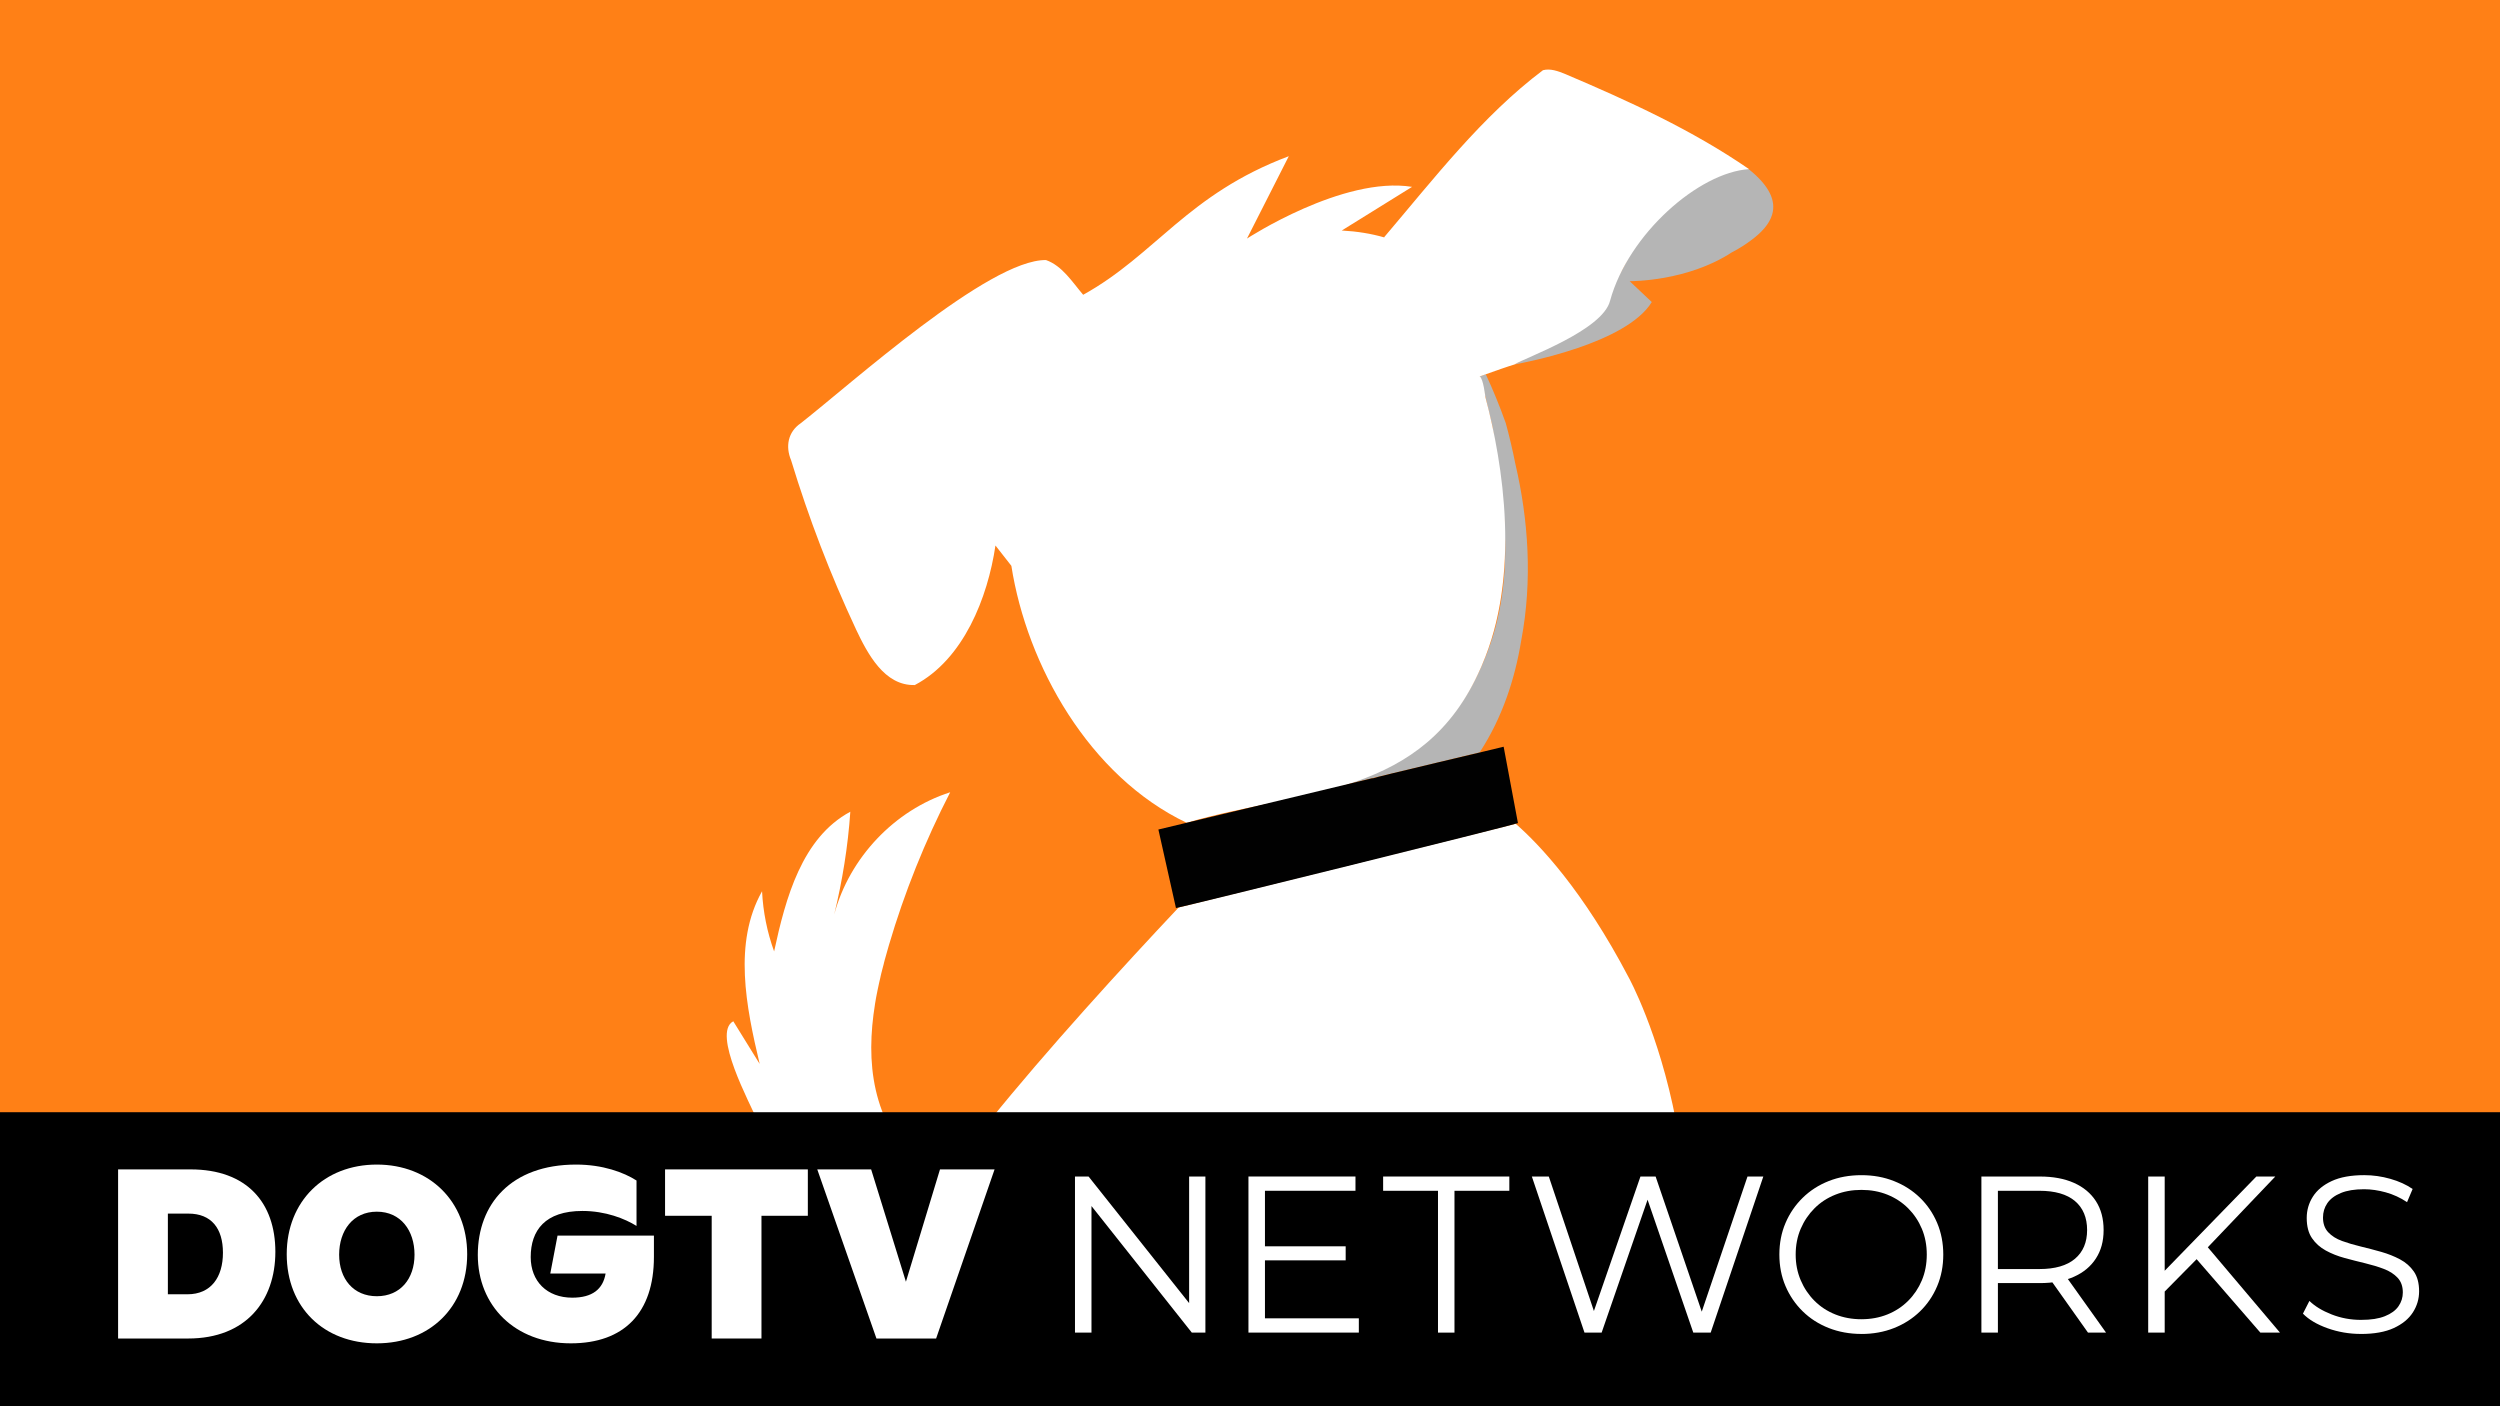 <?xml version="1.0" encoding="UTF-8"?>
<svg xmlns="http://www.w3.org/2000/svg" id="Layer_1" data-name="Layer 1" viewBox="0 0 1445.47 813.08">
  <defs>
    <style>
      .cls-1 {
        fill: #010101;
      }

      .cls-2 {
        fill: #b5b5b5;
      }

      .cls-3 {
        fill: #fff;
      }

      .cls-4 {
        fill: #ff8016;
      }
    </style>
  </defs>
  <rect class="cls-4" width="1445.47" height="813.08"></rect>
  <g>
    <g>
      <path class="cls-2" d="M876.26,268.69c-1.76-8.96-3.73-17.09-5.66-24.1-3.64-10.17-7.43-19.35-11.27-27.61-.09-.2-.17-.41-.26-.61h0s0,0,0,0c0,0-.01,0-.02,0h0s0,0,0,0h0s0,0,0,0h0s0,0,0,0h0c-1.85.67-3.18,1.15-3.52,1.29h0s0,0,0,0h0c1.07,3.61,2.2,7.58,3.32,11.84l3.8,15.92-.15-1.21c6.44,42.69,16.27,92.74-6.15,141.54,0,0,0,0,0,0-6.16,13.93-14.69,27.01-26.22,38.53-9.77,9.77-39.39,22.67-53.86,29.78l79.25-19.03s.03-.05.04-.07v.07c.11-.2.22-.4.34-.6,12.66-19.57,19.95-41.59,23.62-63.9,6.72-35.33,4.06-70.34-3.26-101.87Z"></path>
      <path class="cls-2" d="M1024.68,123.89c2.12-7.48-1.13-16.07-13.55-26.04-.04,0-.04-.04-.08-.04-23.99-3.2-57.74,26.74-70.84,53.66-5.34,10.94-8.91,14.5-22.9,34.27l-4.66,4.34c-11.21,5.6-35.21,19.83-36.88,20.63,0,0,0,0,0,0-.06.03-.09.04-.09.04,6.27-1.24,64.63-12.13,79.34-36.08v-.04l-12.77-12.05c11.11-.25,22.07-2.01,32.57-5.17-10.48,3.16-21.4,4.92-32.49,5.17,1.09,0,33.18.17,58.97-16.67,0,0,5.14-2.5,10.67-6.63,6.26-4.53,11.06-9.61,12.7-15.34,0-.01,0-.02.01-.03,0,0,0,0,0,0Z"></path>
    </g>
    <g>
      <path class="cls-3" d="M941.73,565.23c-26.48-50.57-51.9-77.16-65.37-88.93l-194.88,48.38c-32.07,34.06-76.6,82.78-109.41,123.52h396.98c-9.93-51.55-27.32-82.97-27.32-82.97h0Z"></path>
      <path class="cls-3" d="M494.84,363.7c6.75,14.23,16.47,32.91,34.1,32.38,28.16-14.85,42.13-50.41,46.62-80.68l9.2,11.76c8.99,57.58,45.02,121.71,101.34,148.55,67.42-19.68,137.03-14.11,170-89.41.08-.18.17-.35.25-.53v-.02s0,.02-.01.03c0,0,0-.02.01-.03.02-.04.03-.06.04-.09-.01.03-.03.06-.04.09v.02c.15-.33.27-.67.42-1,.13-.31.2-.48.03-.07,22.6-52.3,12.28-116.3,2.04-155.19,1.57,6.03,3.15,12.67,4.62,19.76-1.46-7.05-3.04-13.64-4.62-19.64,0,0-1.29-11.19-3.31-11.93,0-.01,0-.02,0-.03h-.04s.02,0,.03,0h.02s0,0,0,0c.43-.13,1.67-.62,3.53-1.28,0-.03-.03-.06-.04-.09-.47.18-.94.37-1.41.55.47-.18.94-.37,1.41-.55.01.03.03.06.04.09h0s0,0,0,0h0s0,0,0,0h0s.01,0,.02,0c0,0,0,0,0,0,4.83-1.74,12.83-4.56,16.74-5.71h-.08c6.34-4.05,50.93-19.61,55.19-36.85,10.61-38.56,51.31-74.18,80.34-76.04-32.87-22.65-69.61-39.39-106.26-54.98-4.12-1.68-8.61-3.36-12.89-2.22-35.13,26.39-63.18,62.87-91.69,96.39,0,0-.03.1-.08.29-7.55-2.18-15.76-3.52-24.57-3.99l40.65-25.24c-39.9-6.43-95.46,29.9-95.46,29.9l24.19-47.63c-58.68,22.05-77.06,56.99-118.9,80.13-6.28-7.34-12.07-16.77-21.5-20.08-32.97-.43-112.76,71.66-141.83,94.37-7.33,5-8.92,13.36-5.54,21.38,10.16,33.39,22.68,66.02,37.46,97.61ZM859.06,216.35s0-.02-.01-.03h0s0,.02.01.03ZM870.18,320.01c-.71,21.75-4.47,43.9-13.23,64.32,8.75-20.41,12.52-42.57,13.23-64.32ZM870.24,317.86c0,.15,0,.31,0,.46,0-.15,0-.31,0-.46ZM855.48,217.67h0s0,0,0,0c0,0,0,0,0,0Z"></path>
      <path class="cls-3" d="M482.36,528.61c4.71-19.44,7.92-39.25,9.28-59.24h0s0-.03,0-.04c-27.93,14.99-37.38,49.77-44.06,80.76-4.03-11.17-6.38-22.89-6.97-34.77-.01.02-.02.05-.04.07,0-.02,0-.05,0-.07,0,0,0,.04-.04.04,0,.03,0,.07,0,.1-16.61,29.67-9.19,66.52-1.31,99.6,0-.04-.04-.04-.04-.08v.08c-5.08-8.19-10.16-16.38-15.2-24.57-.02,0-.04.02-.06.03,0-.01-.01-.02-.02-.03h-.04s.02.03.03.05c-12.31,6.81,9.71,47.24,14.13,57.62h74.42c-14.37-31.16-8.58-66.41.63-98.46-3.03,10.48-5.66,21.17-7.35,31.95,1.85-11.86,4.84-23.64,8.23-35.13,8.99-30.53,20.87-60.14,35.45-88.45-32.25,10.32-58.24,37.91-67.03,70.54Z"></path>
    </g>
    <path class="cls-1" d="M876.33,476.24s.02.01.03.02l1.3-.34-8.27-44.18c-1.06.42-75.23,17.74-76.14,18.44h0c.25-.13.46-.25.71-.34l-124.19,29.78,10.16,45.4c7.05-1.36,192.45-47.22,196.4-48.78"></path>
  </g>
  <rect y="643.07" width="1445.47" height="170"></rect>
  <g>
    <path class="cls-3" d="M621.54,770.5v-90.25h7.86l62.27,78.39h-4.13v-78.39h9.41v90.25h-7.86l-62.14-78.39h4.13v78.39h-9.54Z"></path>
    <path class="cls-3" d="M731.38,762.24h54.28v8.25h-63.82v-90.25h61.88v8.25h-52.34v73.75ZM730.35,720.6h47.7v8.12h-47.7v-8.12Z"></path>
    <path class="cls-3" d="M831.43,770.5v-82h-31.72v-8.25h72.97v8.25h-31.72v82h-9.54Z"></path>
    <path class="cls-3" d="M916.13,770.5l-30.43-90.25h9.8l28.49,84.96h-4.9l29.4-84.96h8.77l29.01,84.96h-4.64l28.75-84.96h9.15l-30.43,90.25h-10.06l-27.72-80.58h2.58l-27.85,80.58h-9.93Z"></path>
    <path class="cls-3" d="M1076.26,771.27c-6.79,0-13.09-1.14-18.89-3.42-5.8-2.28-10.83-5.5-15.08-9.67-4.25-4.17-7.56-9.02-9.93-14.57-2.37-5.54-3.55-11.62-3.55-18.24s1.18-12.7,3.55-18.24c2.36-5.54,5.67-10.4,9.93-14.57,4.25-4.17,9.26-7.39,15.02-9.67,5.76-2.28,12.07-3.42,18.95-3.42s13.06,1.14,18.82,3.42c5.76,2.28,10.77,5.48,15.02,9.61,4.25,4.12,7.56,8.98,9.93,14.57,2.36,5.59,3.55,11.69,3.55,18.31s-1.18,12.72-3.55,18.31c-2.37,5.59-5.67,10.44-9.93,14.57-4.25,4.13-9.26,7.33-15.02,9.61-5.76,2.28-12.03,3.42-18.82,3.42ZM1076.26,762.76c5.42,0,10.42-.92,15.02-2.77,4.6-1.85,8.59-4.47,11.99-7.87s6.04-7.35,7.93-11.86c1.89-4.51,2.84-9.48,2.84-14.89s-.95-10.38-2.84-14.89c-1.89-4.51-4.54-8.46-7.93-11.86-3.4-3.39-7.39-6.02-11.99-7.87-4.6-1.85-9.6-2.77-15.02-2.77s-10.44.92-15.08,2.77c-4.64,1.85-8.66,4.47-12.05,7.87-3.4,3.4-6.06,7.35-7.99,11.86-1.93,4.51-2.9,9.48-2.9,14.89s.97,10.27,2.9,14.83c1.93,4.56,4.6,8.53,7.99,11.93,3.39,3.4,7.41,6.02,12.05,7.87,4.64,1.85,9.67,2.77,15.08,2.77Z"></path>
    <path class="cls-3" d="M1145.62,770.5v-90.25h33.78c7.65,0,14.22,1.22,19.73,3.67,5.5,2.45,9.73,5.97,12.7,10.57,2.97,4.6,4.45,10.17,4.45,16.7s-1.48,11.84-4.45,16.44c-2.96,4.6-7.2,8.12-12.7,10.57-5.5,2.45-12.08,3.67-19.73,3.67h-28.49l4.25-4.38v33h-9.54ZM1155.16,738.26l-4.25-4.51h28.24c9.02,0,15.88-1.98,20.56-5.93,4.68-3.95,7.03-9.5,7.03-16.63s-2.34-12.81-7.03-16.76c-4.69-3.95-11.54-5.93-20.56-5.93h-28.24l4.25-4.51v54.28ZM1207.25,770.5l-23.21-32.75h10.31l23.34,32.75h-10.44Z"></path>
    <path class="cls-3" d="M1242.06,770.5v-90.25h9.54v90.25h-9.54ZM1250.31,748.06l-.39-11.6,54.67-56.21h10.96l-39.84,41.77-5.42,5.8-19.98,20.24ZM1306.91,770.5l-38.94-44.87,6.45-6.96,43.83,51.83h-11.35Z"></path>
    <path class="cls-3" d="M1365.05,771.27c-6.7,0-13.13-1.1-19.27-3.29-6.15-2.19-10.89-5.01-14.25-8.45l3.74-7.35c3.18,3.09,7.46,5.7,12.83,7.8,5.37,2.11,11.02,3.16,16.95,3.16s10.29-.71,13.86-2.13c3.57-1.42,6.19-3.33,7.86-5.74,1.68-2.41,2.51-5.07,2.51-7.99,0-3.52-1.01-6.36-3.03-8.51-2.02-2.15-4.66-3.85-7.93-5.09-3.27-1.25-6.88-2.34-10.83-3.29-3.95-.95-7.91-1.95-11.86-3.03-3.95-1.07-7.59-2.51-10.89-4.32-3.31-1.81-5.97-4.19-7.99-7.16-2.02-2.96-3.03-6.85-3.03-11.67,0-4.47,1.18-8.57,3.55-12.31,2.36-3.74,6-6.75,10.89-9.02,4.9-2.28,11.17-3.42,18.82-3.42,5.07,0,10.1.71,15.08,2.13,4.98,1.42,9.28,3.37,12.89,5.87l-3.22,7.61c-3.87-2.58-7.97-4.47-12.31-5.67-4.34-1.2-8.53-1.8-12.57-1.8-5.42,0-9.89.73-13.41,2.19-3.53,1.46-6.12,3.42-7.8,5.87-1.68,2.45-2.51,5.22-2.51,8.32,0,3.53,1.01,6.36,3.03,8.51,2.02,2.15,4.68,3.83,7.99,5.03,3.31,1.2,6.94,2.28,10.89,3.22,3.95.95,7.88,1.98,11.8,3.09,3.91,1.12,7.52,2.56,10.83,4.32,3.31,1.76,5.97,4.11,7.99,7.03,2.02,2.92,3.03,6.75,3.03,11.47,0,4.38-1.21,8.45-3.61,12.18-2.41,3.74-6.08,6.75-11.02,9.03-4.94,2.28-11.28,3.42-19.02,3.42Z"></path>
  </g>
  <path class="cls-3" d="M68.28,773.91v-97.78h41.9c32.69,0,49.03,19.41,49.03,47.63s-16.9,50.15-50.43,50.15h-40.51ZM97.06,748.34h11.31c13.69,0,20.53-9.92,20.53-24.02s-6.7-22.63-19.97-22.63h-11.87v46.65Z"></path>
  <path class="cls-3" d="M165.78,725.16c0-30.59,21.66-51.82,52.1-51.82s52.24,21.23,52.24,51.82-21.66,51.54-52.24,51.54-52.1-20.66-52.1-51.54ZM239.67,725.44c0-13.96-7.96-24.86-21.79-24.86s-21.79,10.9-21.79,24.86,8.23,24.02,21.79,24.02,21.79-10.06,21.79-24.02h0Z"></path>
  <path class="cls-3" d="M322.36,714.41h55.73v12.29c0,32.4-17.32,50-48.05,50-32.4,0-53.78-21.79-53.78-51.12s19.14-52.24,56.85-52.24c15.37,0,27.52,4.48,34.92,9.22v26.26c-6.7-4.19-17.88-8.66-31.29-8.66-21.51,0-29.89,11.17-29.89,26.67,0,13.96,9.36,23.47,24.03,23.47,11.59,0,17.74-4.89,19.27-13.96h-31.98l4.19-21.93Z"></path>
  <path class="cls-3" d="M467.08,702.95h-26.81v70.96h-28.78v-70.96h-26.96v-26.82h82.55v26.82Z"></path>
  <path class="cls-3" d="M543.48,676.13h31.57l-33.8,97.78h-34.5l-34.22-97.78h31.15l20.11,64.95,19.7-64.95Z"></path>
</svg>
